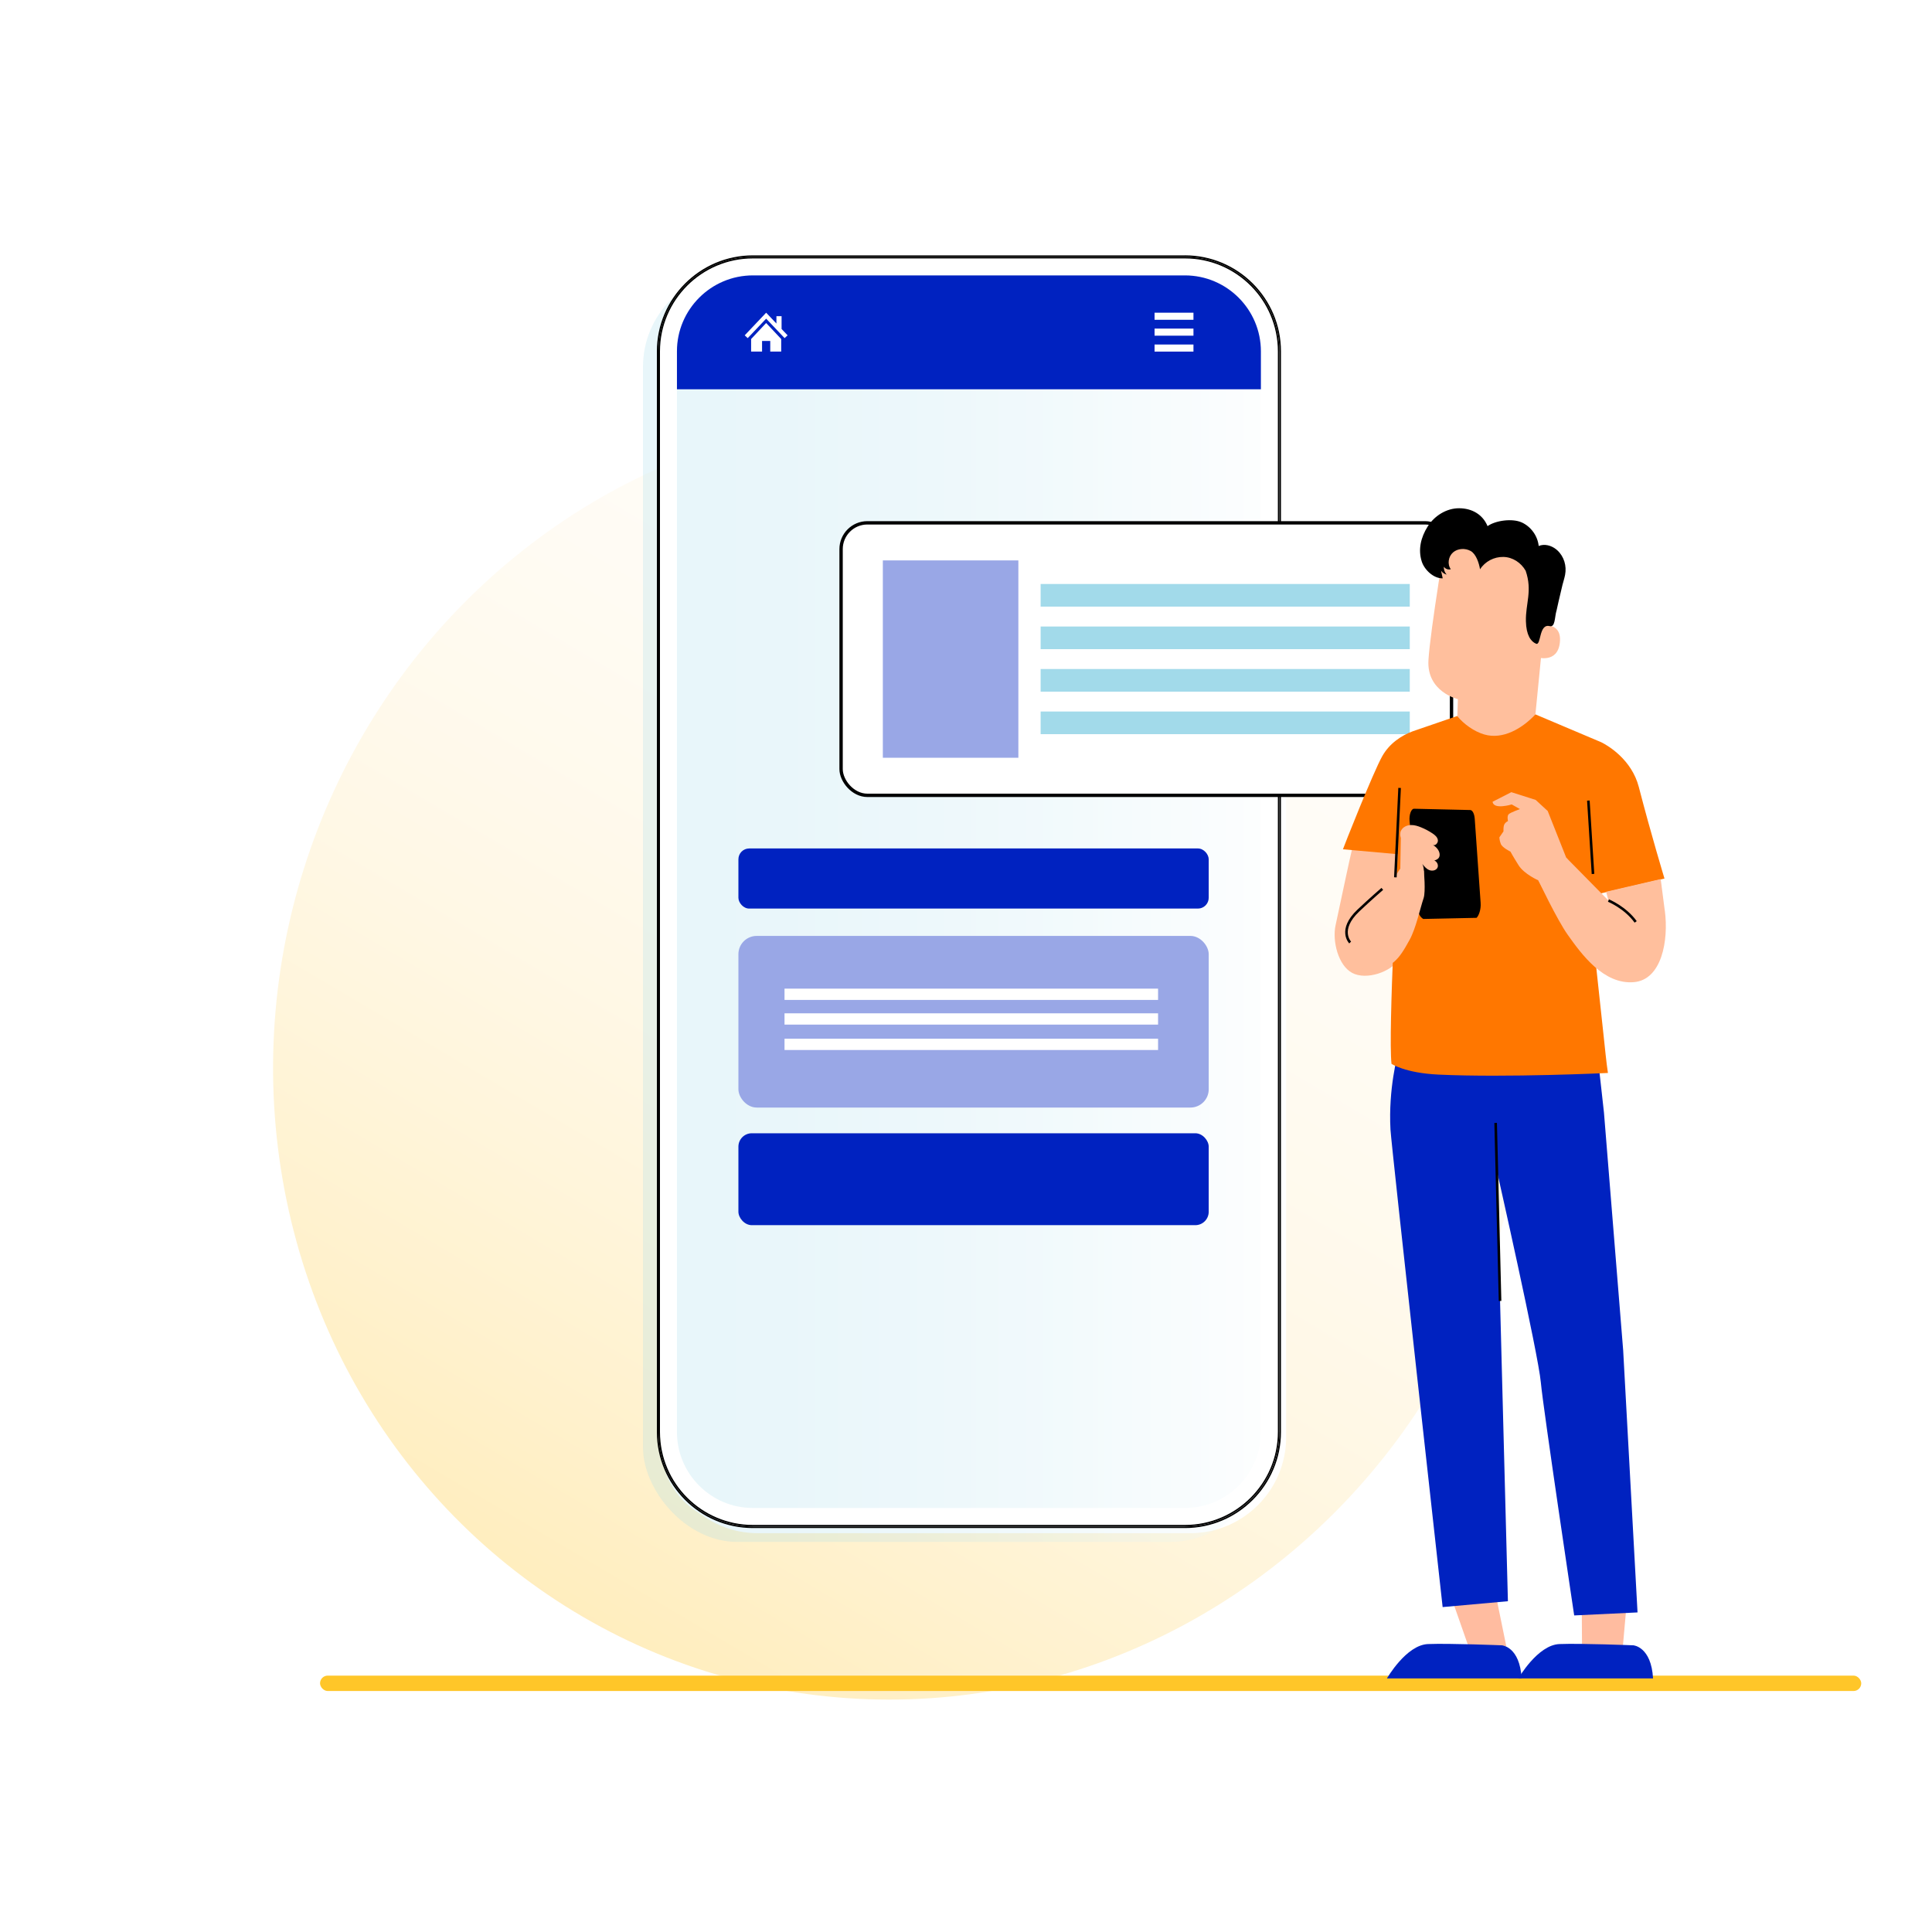 <?xml version="1.0" encoding="UTF-8"?>
<svg xmlns="http://www.w3.org/2000/svg" xmlns:xlink="http://www.w3.org/1999/xlink" id="Laag_1" viewBox="0 0 750 750">
  <defs>
    <style>.cls-1{fill:#0022c0;}.cls-2,.cls-3,.cls-4{fill:#fff;}.cls-5{fill:#ffc629;}.cls-6{fill:#ffbf9d;}.cls-7{fill:#ffbca0;}.cls-8{fill:#f70;}.cls-9{fill:#99a7e6;}.cls-10{fill:#a2daea;}.cls-11{fill:url(#Naamloos_verloop_21);opacity:.3;}.cls-12{fill:url(#Naamloos_verloop_5);filter:url(#drop-shadow-3);opacity:.5;}.cls-13,.cls-14{fill:none;stroke:#000;stroke-miterlimit:10;}.cls-3{filter:url(#drop-shadow-1);}.cls-4{filter:url(#drop-shadow-2);}.cls-14{stroke-width:1.3px;}</style>
    <linearGradient id="Naamloos_verloop_21" x1="-14571.78" y1="48.42" x2="-14072.24" y2="48.42" gradientTransform="translate(14311.97 3599.35) rotate(13.06)" gradientUnits="userSpaceOnUse">
      <stop offset="0" stop-color="#ffc629"></stop>
      <stop offset=".14" stop-color="#ffd35a"></stop>
      <stop offset=".28" stop-color="#ffde86"></stop>
      <stop offset=".42" stop-color="#ffe8aa"></stop>
      <stop offset=".57" stop-color="#ffefc6"></stop>
      <stop offset=".71" stop-color="#fff4da"></stop>
      <stop offset=".85" stop-color="#fff7e6"></stop>
      <stop offset="1" stop-color="#fff9ea"></stop>
    </linearGradient>
    <filter id="drop-shadow-1" filterUnits="userSpaceOnUse">
      <feOffset dx="2" dy="2"></feOffset>
      <feGaussianBlur result="blur" stdDeviation="5"></feGaussianBlur>
      <feFlood flood-color="#000" flood-opacity=".4"></feFlood>
      <feComposite in2="blur" operator="in"></feComposite>
      <feComposite in="SourceGraphic"></feComposite>
    </filter>
    <filter id="drop-shadow-2" filterUnits="userSpaceOnUse">
      <feOffset dx="-6" dy="6"></feOffset>
      <feGaussianBlur result="blur-2" stdDeviation="5"></feGaussianBlur>
      <feFlood flood-color="#000" flood-opacity=".2"></feFlood>
      <feComposite in2="blur-2" operator="in"></feComposite>
      <feComposite in="SourceGraphic"></feComposite>
    </filter>
    <linearGradient id="Naamloos_verloop_5" x1="255.61" y1="346.15" x2="496.67" y2="346.15" gradientUnits="userSpaceOnUse">
      <stop offset="0" stop-color="#a2daea"></stop>
      <stop offset=".2" stop-color="#a6dbeb"></stop>
      <stop offset=".43" stop-color="#b4e1ee"></stop>
      <stop offset=".67" stop-color="#caeaf3"></stop>
      <stop offset=".92" stop-color="#eaf6fa"></stop>
      <stop offset="1" stop-color="#f6fbfd"></stop>
    </linearGradient>
    <filter id="drop-shadow-3" filterUnits="userSpaceOnUse">
      <feOffset dx="-6" dy="6"></feOffset>
      <feGaussianBlur result="blur-3" stdDeviation="5"></feGaussianBlur>
      <feFlood flood-color="#000" flood-opacity=".2"></feFlood>
      <feComposite in2="blur-3" operator="in"></feComposite>
      <feComposite in="SourceGraphic"></feComposite>
    </filter>
  </defs>
  <ellipse class="cls-11" cx="349.44" cy="410.31" rx="250.14" ry="242.74" transform="translate(-147.22 619.58) rotate(-72.43)"></ellipse>
  <rect class="cls-5" x="124.24" y="650.47" width="598.29" height="5.98" rx="2.99" ry="2.99"></rect>
  <g>
    <g>
      <path class="cls-3" d="m292.29,99.13h167.71c20.57,0,37.28,16.7,37.28,37.28v419.5c0,20.57-16.7,37.28-37.28,37.28h-167.71c-20.57,0-37.28-16.7-37.28-37.28V136.4c0-20.57,16.7-37.28,37.28-37.28Z"></path>
      <path class="cls-4" d="m262.79,555.9c0,16.26,13.23,29.49,29.49,29.49h167.71c16.26,0,29.49-13.23,29.49-29.49V151.11h-226.69v404.79Z"></path>
      <rect class="cls-12" x="255.61" y="99.73" width="241.06" height="492.85" rx="36.68" ry="36.68"></rect>
      <path class="cls-2" d="m459.99,100.33h-167.71c-19.89,0-36.08,16.18-36.08,36.08v419.5c0,19.89,16.18,36.08,36.08,36.08h167.71c19.89,0,36.08-16.18,36.08-36.08V136.4c0-19.89-16.18-36.08-36.08-36.08Zm29.49,455.58c0,16.26-13.23,29.49-29.49,29.49h-167.71c-16.26,0-29.49-13.23-29.49-29.49V136.4c0-16.26,13.23-29.49,29.49-29.49h167.71c16.26,0,29.49,13.23,29.49,29.49v419.5Z"></path>
      <path d="m459.99,99.13h-167.71c-20.55,0-37.28,16.72-37.28,37.28v419.5c0,20.55,16.72,37.28,37.28,37.28h167.71c20.55,0,37.28-16.72,37.28-37.28V136.4c0-20.55-16.72-37.28-37.28-37.28Zm36.68,456.77c0,3.48-.49,6.85-1.39,10.04s-2.23,6.2-3.92,8.98c-1.53,2.52-3.36,4.84-5.43,6.92-1.24,1.24-2.58,2.4-3.99,3.46-1.53,1.14-3.15,2.17-4.85,3.07-5.1,2.69-10.92,4.22-17.09,4.22h-167.71c-3.61,0-7.1-.53-10.39-1.5-1.1-.32-2.17-.7-3.23-1.12-.47-.19-.93-.38-1.39-.59-1.07-.48-2.11-1.01-3.12-1.59-.62-.36-1.24-.73-1.84-1.12-.32-.21-.64-.42-.95-.64-3.72-2.59-6.95-5.85-9.49-9.61-.66-.98-1.27-1.98-1.84-3.02-.28-.52-.55-1.05-.81-1.58-.52-1.07-.98-2.17-1.39-3.29-.62-1.69-1.11-3.43-1.48-5.22-.12-.6-.23-1.2-.32-1.81-.28-1.82-.42-3.69-.42-5.59h0V136.4h0c0-5.7,1.3-11.09,3.62-15.9.26-.53.53-1.06.81-1.58.45-.84.95-1.65,1.46-2.44.68-1.05,1.41-2.06,2.19-3.03.49-.6.99-1.2,1.51-1.77.42-.46.85-.91,1.29-1.34,6.63-6.56,15.74-10.61,25.8-10.61h167.71c10.8,0,20.51,4.67,27.22,12.1,1.55,1.71,2.94,3.58,4.14,5.56.42.69.82,1.4,1.2,2.12,1.58,3.04,2.74,6.34,3.42,9.81.45,2.29.7,4.66.7,7.09v419.5Z"></path>
      <path d="m255.61,136.4h0c0-5.7,1.3-11.09,3.62-15.9-2.32,4.81-3.62,10.2-3.62,15.9Z"></path>
      <path d="m259.22,571.8c-.52-1.07-.98-2.17-1.39-3.29.41,1.12.88,2.22,1.39,3.29Z"></path>
      <path d="m261.87,576.41c-.66-.98-1.27-1.98-1.84-3.02.56,1.04,1.18,2.05,1.84,3.02Z"></path>
      <path d="m459.99,99.73c10.8,0,20.51,4.67,27.22,12.1-6.71-7.43-16.42-12.1-27.22-12.1h-167.71c-10.06,0-19.17,4.05-25.8,10.61,6.63-6.56,15.74-10.61,25.8-10.61h167.71Z"></path>
      <path d="m292.28,592.58c-3.61,0-7.1-.53-10.39-1.5,3.29.98,6.78,1.5,10.39,1.5h167.71c6.17,0,11.99-1.52,17.09-4.22-5.1,2.69-10.92,4.22-17.09,4.22h-167.71Z"></path>
      <path d="m496.67,136.4v419.5c0,3.48-.49,6.85-1.39,10.04.91-3.19,1.39-6.56,1.39-10.04V136.4c0-2.43-.25-4.79-.7-7.09.45,2.29.7,4.66.7,7.09Z"></path>
      <path d="m255.61,555.9c0,1.9.14,3.76.42,5.59-.28-1.82-.42-3.69-.42-5.59h0Z"></path>
      <path d="m496.67,136.4c0-2.43-.25-4.79-.7-7.09-.68-3.47-1.83-6.77-3.42-9.81-.38-.72-.77-1.43-1.2-2.12-1.21-1.99-2.6-3.85-4.14-5.56-6.71-7.43-16.42-12.1-27.22-12.1h-167.71c-10.06,0-19.17,4.05-25.8,10.61-.44.44-.87.89-1.29,1.34-.52.57-1.02,1.17-1.51,1.77-.78.97-1.51,1.98-2.19,3.03-.52.8-1.01,1.61-1.46,2.44-.28.52-.55,1.05-.81,1.58-2.32,4.81-3.62,10.2-3.62,15.9v419.5c0,1.9.14,3.76.42,5.59.09.61.2,1.21.32,1.81.37,1.79.86,3.53,1.48,5.22.41,1.12.88,2.22,1.39,3.29.26.53.53,1.06.81,1.58.56,1.04,1.18,2.05,1.84,3.02,2.54,3.76,5.77,7.02,9.49,9.61.31.22.63.43.95.64.6.39,1.21.76,1.84,1.12,1.01.58,2.05,1.11,3.12,1.59.46.21.92.4,1.39.59,1.05.42,2.13.8,3.23,1.12,3.29.97,6.78,1.5,10.39,1.5h167.71c6.17,0,11.99-1.52,17.09-4.22,1.7-.9,3.32-1.93,4.85-3.07,1.41-1.06,2.75-2.21,3.99-3.46,2.07-2.07,3.9-4.4,5.43-6.92,1.68-2.77,3.01-5.79,3.92-8.98s1.39-6.56,1.39-10.04V136.4Zm-.6,419.5c0,19.89-16.18,36.08-36.08,36.08h-167.71c-19.89,0-36.08-16.18-36.08-36.08V136.4c0-19.89,16.18-36.08,36.08-36.08h167.71c19.89,0,36.08,16.18,36.08,36.08v419.5Z"></path>
      <path d="m277.27,589.37c-1.07-.48-2.11-1.01-3.12-1.59,1.01.58,2.05,1.11,3.12,1.59Z"></path>
      <path d="m485.93,581.84c-1.24,1.24-2.58,2.4-3.99,3.46,1.41-1.06,2.75-2.21,3.99-3.46Z"></path>
      <path d="m492.56,119.51c1.58,3.04,2.74,6.34,3.42,9.81-.68-3.47-1.83-6.77-3.42-9.81Z"></path>
      <path d="m261.5,116.48c.68-1.05,1.41-2.06,2.19-3.03-.78.97-1.51,1.98-2.19,3.03Z"></path>
      <path class="cls-1" d="m459.99,106.91h-167.71c-16.26,0-29.49,13.23-29.49,29.49v14.71h226.69v-14.71c0-16.26-13.23-29.49-29.49-29.49Z"></path>
      <g>
        <g>
          <rect class="cls-2" x="448.2" y="121.39" width="15.1" height="2.75"></rect>
          <rect class="cls-2" x="448.2" y="133.74" width="15.1" height="2.75"></rect>
          <rect class="cls-2" x="448.2" y="127.56" width="15.1" height="2.75"></rect>
        </g>
        <g>
          <polygon class="cls-2" points="303.41 127.71 303.41 122.73 301.41 122.73 301.41 125.6 297.42 121.39 289.1 130.17 290.26 131.26 297.42 123.7 304.58 131.26 305.74 130.17 303.41 127.71"></polygon>
          <polygon class="cls-2" points="291.58 131.61 291.58 136.48 295.83 136.48 295.83 132.35 299.01 132.35 299.01 136.48 303.26 136.48 303.26 131.61 297.42 125.39 291.58 131.61"></polygon>
        </g>
      </g>
    </g>
    <rect class="cls-2" x="326.51" y="202.96" width="236.97" height="105.79" rx="10.2" ry="10.2"></rect>
    <rect class="cls-14" x="326.51" y="202.96" width="236.97" height="105.79" rx="10.2" ry="10.2"></rect>
    <rect class="cls-10" x="403.97" y="276.21" width="143.3" height="8.79"></rect>
    <rect class="cls-10" x="403.97" y="259.71" width="143.3" height="8.79"></rect>
    <rect class="cls-10" x="403.97" y="243.21" width="143.3" height="8.79"></rect>
    <rect class="cls-10" x="403.97" y="226.7" width="143.3" height="8.79"></rect>
    <rect class="cls-9" x="342.72" y="217.55" width="52.61" height="76.61"></rect>
    <rect class="cls-9" x="286.65" y="363.32" width="182.57" height="66.63" rx="7.1" ry="7.1"></rect>
    <rect class="cls-1" x="286.65" y="329.37" width="182.57" height="23.34" rx="4.2" ry="4.2"></rect>
    <rect class="cls-1" x="286.65" y="439.93" width="182.57" height="35.68" rx="5.2" ry="5.2"></rect>
    <rect class="cls-2" x="304.55" y="383.79" width="145.01" height="4.38"></rect>
    <rect class="cls-2" x="304.55" y="393.37" width="145.01" height="4.38"></rect>
    <rect class="cls-2" x="304.55" y="403.23" width="145.01" height="4.38"></rect>
  </g>
  <g>
    <polygon class="cls-7" points="584.74 639.05 569.97 638.88 561.31 614.17 579.65 614.17 584.74 639.05"></polygon>
    <path class="cls-1" d="m590.69,651.57h-52.29s7.47-13.02,15.96-13.35c8.49-.33,28.69.49,28.69.49,0,0,6.96.49,7.64,12.85Z"></path>
    <polygon class="cls-7" points="614.14 639.38 630 639.03 632.2 614.33 613.98 614.33 614.14 639.38"></polygon>
    <path class="cls-1" d="m641.71,651.57h-52.29s7.47-13.02,15.96-13.35,28.69.49,28.69.49c0,0,6.96.49,7.64,12.85Z"></path>
    <g>
      <path class="cls-6" d="m558.31,227.11c1.83-11.85,3.08-20.85,15.04-19.97l10.55.63c12.75,1.68,18.45,13.45,16.42,26.15l-4.44,45.08-.21,9.32-30.37,2.76.65-19.68s-12.17-2.81-11.43-15.13c.36-5.95,2.1-18.14,3.8-29.16Z"></path>
      <path class="cls-6" d="m597.46,245.76c.22-1.89,1.96-3.28,3.84-2.96,2.28.39,4.74,1.88,4.24,6.61-.88,8.4-9.13,5.78-9.12,5.54,0-.16.63-5.68,1.03-9.19Z"></path>
      <path d="m604.19,237.2c-.69,2.41-.44,6.41-2.6,5.86-4.27-1.08-3.25,7.68-5.3,6.82-2.02-.85-3.81-3.34-3.93-8.72-.16-6.84,2.59-11.77-.1-19.6-1.8-3.14-5.02-5.28-8.64-5.36-3.62-.08-7.12,1.75-9.07,4.8-.38-2.39-1.55-5.98-3.67-7.13-2.13-1.15-4.96-1.01-6.79.56-1.83,1.58-2.33,4.59-.89,6.53-.97.32-2.14-.1-2.68-.97-.09,1.11.31,2.26,1.07,3.07-.87-.22-1.66-.77-2.17-1.51.21.99.42,1.97.64,2.96-3.6.1-7.12-3.39-8.12-6.49-1.52-4.7-.35-9.45,2.28-13.63,2.63-4.18,7.33-7.13,12.27-7.09,4.94.04,9.08,2.39,10.98,6.94,3.21-2.27,9.7-3.06,13.28-1.43,3.58,1.63,6.17,5.23,6.57,9.14,2.24-.95,4.92-.21,6.81,1.32.16.13.31.26.46.4,2.58,2.39,3.64,6.02,2.98,9.47-.26,1.37-.73,2.79-1.01,3.89-.83,3.27-2.35,10.16-2.35,10.16Z"></path>
      <path class="cls-1" d="m542.61,409.41s-3.69,13.05-2.83,29.08c.33,6.2,20.25,185.38,20.25,185.38l25.34-2.28-4.38-167.52s16.16,71.43,17.16,82.57c.9,10.02,12.95,90.47,12.95,90.47l24.59-1.17-5.57-101.7-7.46-92.33-2.99-26.9-77.06,4.41Z"></path>
      <path class="cls-6" d="m528.85,316.35c-3.77,10.99-3.35,10.05-10.39,42.88-1.3,6.06.99,15.53,6.45,18.45,5.46,2.92,15.17-.29,18.42-5.56l5.23-49.55-19.71-6.22Z"></path>
      <path class="cls-8" d="m619.69,375.9l-.14-26.11.1-2.56,26.5-6.18s-5.2-17.14-9.97-35.56c-2.76-10.63-11.93-15.98-14.14-17.13h0s-.48-.24-.48-.24c0,0,0,0,0,0h0l-25.5-10.79c-5.15,5.49-12.66,9.9-19.88,7.79-3.95-1.15-8.01-4.07-10.49-7.16l-17.19,5.9h0c-4.41,1.62-9.08,4.69-11.88,9.64-3.6,6.36-15.09,35.53-15.29,36.19l21.29,1.91s-3.78,69.04-2.44,81.37c0,0,5.17,3.57,18.21,4.19,26.45,1.25,65.81-.63,65.81-.63-.62-3.98-1.26-10.64-1.63-14.01l-2.87-26.61Z"></path>
      <path class="cls-6" d="m646.26,353.47c-.86-6.48-1.58-12.21-1.58-12.21l-21.19,4.92.91,3.41-16.38-16.64-2.59.22-8.24,8.58s7.19,15.18,11.37,21.09c5.44,7.69,13.99,19.41,25.7,18.43,10.82-.91,13.56-16.17,12.02-27.8Z"></path>
      <path class="cls-6" d="m579.42,311.24l7.28-3.72,9.44,3,4.68,4.31,7.19,18.12,5.76,7.29-10.17,13.25-6.43-11.74s-5.46-2.39-7.64-5.83c-2.18-3.44-3.17-5.32-3.17-5.32,0,0-3.15-1.51-3.74-2.97-.58-1.45-.56-2.58-.56-2.58l1.6-2.33s-.16-2.16.48-2.97c.64-.81,1.26-1,1.26-1,0,0-.47-1.97.27-2.67.74-.7,4.36-2,4.36-2h0l-3.18-1.8s-7.04,2.18-7.44-1.04Z"></path>
      <path d="m547.19,318.7l3.21,34.11c.18,1.89.91,3.21,2.11,3.93l20.69-.44c.84-.76,1.77-3.2,1.58-5.8l-2.29-32.65c-.14-1.96-.87-3.38-1.76-3.4l-21.79-.5c-1.11-.03-1.97,2.33-1.75,4.75Z"></path>
      <path class="cls-6" d="m544.18,325.56c-.88-1.01-.76-2.65.07-3.7.83-1.05,2.21-1.56,3.54-1.58,1.34-.02,2.64.39,3.88.9,1.53.62,2.99,1.4,4.37,2.31.97.64,1.98,1.47,2.14,2.63.17,1.15-1.11,2.44-2.11,1.84,1.3.59,2.6,2.01,2.78,3.47.18,1.46-.62,2.22-2.04,2.61,1.06.44,1.72,1.8,1.2,2.83-.54,1.08-2.06,1.35-3.18.89-1.12-.46-1.93-1.43-2.7-2.37.77,1.4.71,3.64.37,5.2-3.09-1.13-6.13-4.57-5.21-7.83-1.5-1.18-2.18-3.62-1.24-5.28-1.25-.42-2.62-2.37-2.49-3.68"></path>
      <path class="cls-6" d="m543.84,322.59l-.25,14.58-3.78,5.69-17.35,15.51s2.57,21.07,10.4,18.77c7.83-2.3,9.72-3.8,14.35-12.3,2.48-4.55,4.01-11.96,5.44-16.21.84-2.49.1-10.52.1-10.52l-8.92-15.52Z"></path>
      <line class="cls-13" x1="616.6" y1="310.79" x2="618.4" y2="339.27"></line>
      <path class="cls-13" d="m624.4,349.59s6.49,2.65,10.57,8.29"></path>
      <line class="cls-13" x1="543.32" y1="305.87" x2="541.68" y2="340.58"></line>
      <path class="cls-13" d="m524.13,365.88s-4.78-4.86,3.18-12.41c4.65-4.41,9.3-8.41,9.3-8.41"></path>
      <line class="cls-13" x1="582.32" y1="505.03" x2="580.61" y2="435.9"></line>
    </g>
  </g>
</svg>
